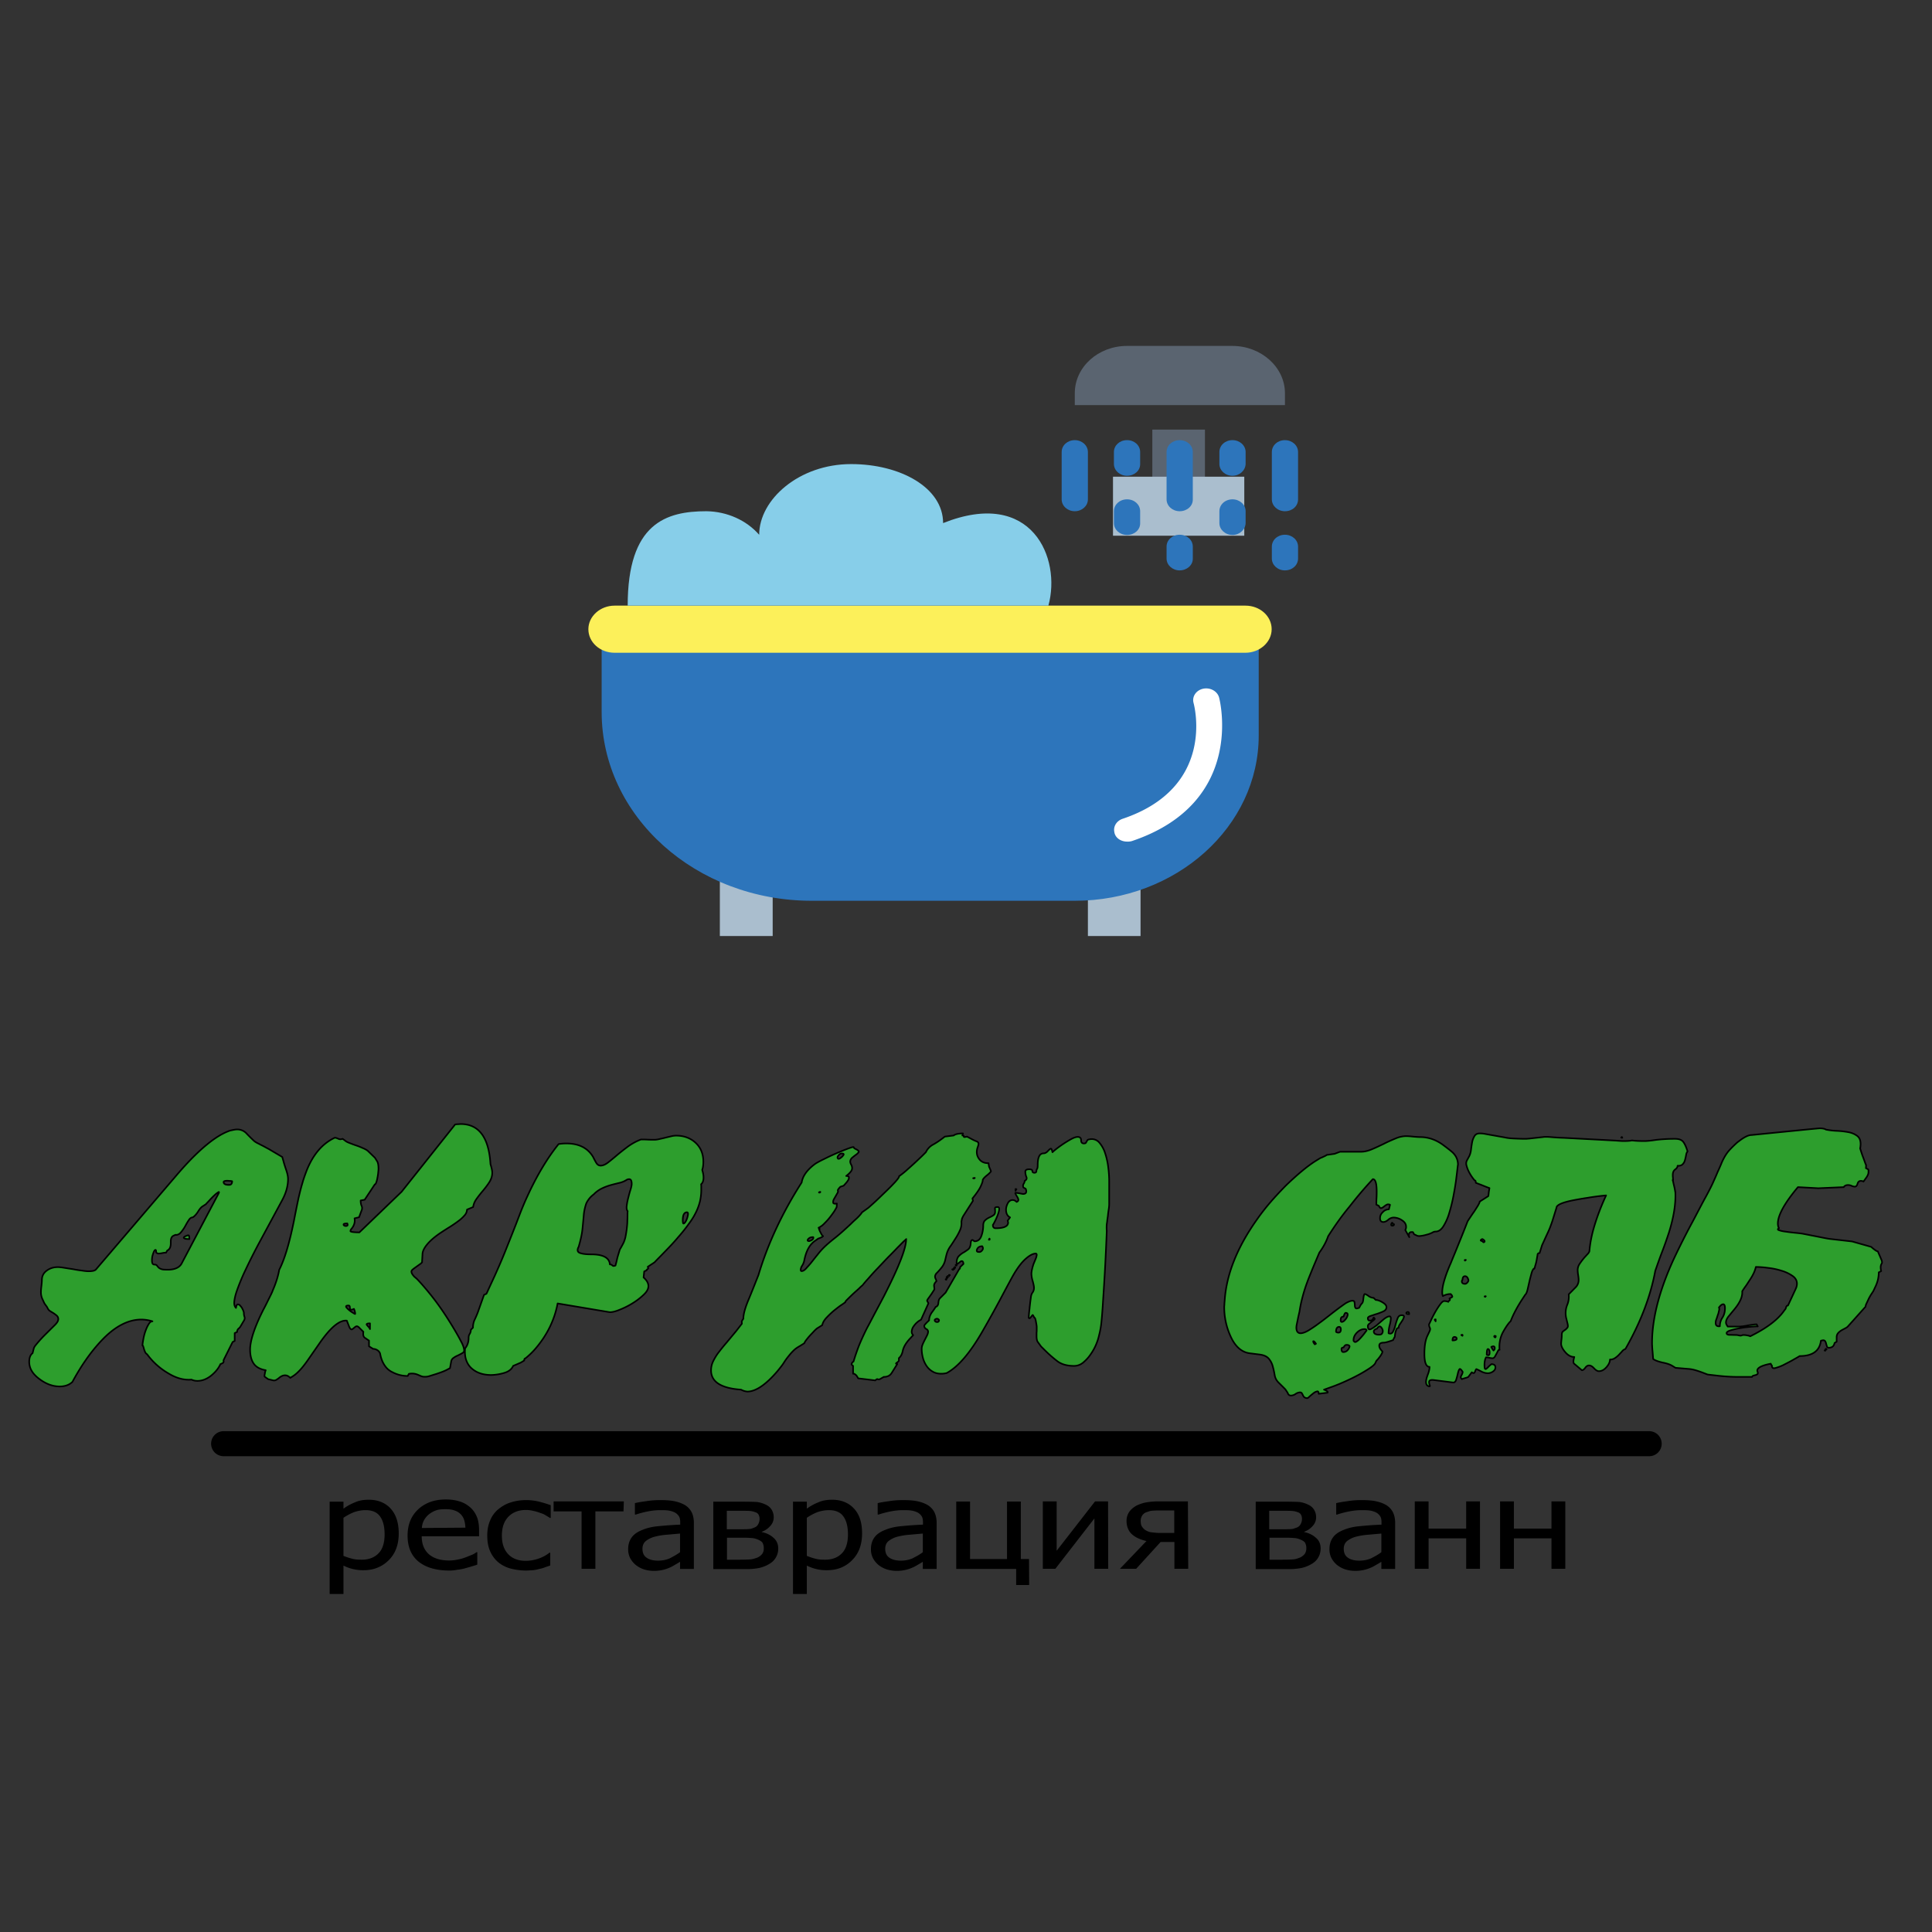 <svg width="128" height="128" xmlns="http://www.w3.org/2000/svg"><rect width="100%" height="100%" fill="#333333" stroke="none"/><path fill="#aabece" d="M47.692 57.332h3.5v4.682h-3.5v-4.683zm24.384 0h3.488v4.682h-3.488v-4.683z"/><path fill="#2d75bb" d="M39.86 42.471h43.533v6.257c0 6.043-5.464 10.951-12.185 10.951H53.785c-7.692 0-13.924-5.607-13.924-12.512V42.47z"/><path fill="#fcf05a" d="M40.718 40.125h41.794c.97 0 1.739.699 1.739 1.56 0 .862-.794 1.562-1.739 1.562H40.718c-.97 0-1.737-.7-1.737-1.561 0-.85.78-1.561 1.739-1.561z"/><path fill="#87cee9" d="M69.458 40.125c.869-3.134-1.082-7.818-6.975-5.469 0-2.348-2.832-3.909-6.093-3.909-3.449 0-6.092 2.348-6.092 4.684-.844-.963-2.116-1.538-3.488-1.561-2.68 0-5.224.786-5.224 6.255h27.872z"/><path fill="#5a6470" d="M76.345 28.462h3.486v3.134h-3.486v-3.134z"/><path fill="#aabece" d="M73.74 31.583h8.697v3.91h-8.698v-3.91z"/><path fill="#5a6470" d="M74.67 22.918h6.974c1.914 0 3.487 1.41 3.487 3.134v.788H71.208v-.788c0-1.735 1.548-3.134 3.462-3.134z"/><path fill="#2d75bb" d="M71.208 33.87c-.479 0-.87-.35-.87-.788v-3.134c0-.438.38-.787.87-.787.478 0 .868.35.868.787v3.134c0 .45-.402.788-.868.788zm3.462-2.348c-.48 0-.87-.35-.87-.787v-.788c0-.438.379-.787.87-.787.49 0 .868.35.868.787v.787c.013.438-.377.787-.868.787zm3.486 2.348c-.477 0-.868-.35-.868-.788v-3.134c0-.438.379-.787.868-.787.491 0 .87.35.87.787v3.134c.012.45-.39.788-.87.788zm3.5-2.348c-.478 0-.868-.35-.868-.787v-.788c0-.438.378-.787.868-.787.479 0 .87.35.87.787v.787c-.013.438-.403.787-.87.787zm-6.986 3.92c-.48 0-.87-.35-.87-.786v-.786c0-.438.379-.788.87-.788.49 0 .868.35.868.788v.786c.013.438-.377.787-.868.787zm6.986 0c-.478 0-.868-.35-.868-.786v-.786c0-.438.378-.788.868-.788.479 0 .87.35.87.788v.786c-.013.438-.403.787-.87.787zm-3.5 2.348c-.477 0-.868-.35-.868-.786v-.79c0-.437.379-.786.868-.786.491 0 .87.35.87.787v.787c.012.438-.39.787-.87.787zm6.975 0c-.478 0-.868-.35-.868-.786v-.79c0-.437.378-.786.868-.786.479 0 .869.35.869.787v.787c0 .438-.378.787-.87.787zm0-3.92c-.478 0-.868-.35-.868-.788v-3.134c0-.438.378-.787.868-.787.479 0 .869.35.869.787v3.134c0 .45-.378.788-.87.788z"/><path fill="#fff" d="M74.67 55.758c-.428 0-.793-.262-.843-.637-.076-.375.15-.737.553-.875 6.156-2.072 4.76-7.441 4.695-7.678-.112-.426.178-.837.63-.937.466-.1.932.15 1.058.562.025.075 1.838 6.967-5.766 9.528a.979.979 0 0 1-.327.037z"/><path fill="none" stroke="#000" stroke-width="1.66" stroke-linecap="round" stroke-linejoin="round" d="M14.815 95.648h94.447"/><path d="M26.417 101.592c0 .75-.223 1.34-.66 1.773-.436.433-.99.665-1.65.665a2.844 2.844 0 0 1-1.351-.306v1.88h-.916V99.49h.916v.464a3.31 3.31 0 0 1 .766-.422c.277-.127.586-.17.916-.17.617 0 1.117.212 1.468.613.341.39.511.93.511 1.616zm-.936.074c0-.518-.096-.908-.298-1.193-.203-.286-.522-.423-.969-.423-.255 0-.522.053-.766.137a3.636 3.636 0 0 0-.692.37v2.523c.234.095.447.159.617.2.17.043.373.054.596.054.469 0 .852-.148 1.118-.433.255-.254.394-.686.394-1.235zm4.279 2.386c-.863 0-1.554-.201-2.044-.602-.479-.401-.713-.972-.713-1.71 0-.729.234-1.3.702-1.743.469-.432 1.075-.654 1.831-.654.33 0 .639.042.905.127.255.073.49.21.681.369.202.169.351.38.458.623.106.243.16.549.16.908v.412h-3.8c0 .517.16.908.478 1.193.32.274.767.411 1.32.411.203 0 .405-.02.596-.063a2.73 2.73 0 0 0 .522-.148c.17-.063.309-.126.426-.169a1.3 1.3 0 0 0 .287-.169h.053v.824c-.106.042-.234.074-.404.127-.16.052-.309.084-.436.126-.17.043-.352.074-.48.085a2.47 2.47 0 0 1-.542.053zm1.075-2.84a2.186 2.186 0 0 0-.085-.518.986.986 0 0 0-.224-.37 1.02 1.02 0 0 0-.415-.253c-.17-.063-.373-.084-.617-.084-.245 0-.458.021-.618.084-.17.064-.32.148-.468.264-.13.11-.238.242-.32.39a1.23 1.23 0 0 0-.138.508l2.885-.021zm4.013 2.84c-.373 0-.714-.053-1.044-.138a2.175 2.175 0 0 1-.82-.433 2.033 2.033 0 0 1-.52-.728c-.128-.296-.182-.633-.182-1.035 0-.39.075-.728.203-1.013a1.87 1.87 0 0 1 .521-.708c.224-.18.48-.348.82-.454.32-.105.67-.158 1.043-.158.298 0 .596.042.862.106.277.074.522.147.756.232v.845h-.053c-.075-.053-.15-.095-.256-.159a1.354 1.354 0 0 0-.372-.169 2.984 2.984 0 0 0-.458-.137 2.052 2.052 0 0 0-.511-.063c-.468 0-.862.147-1.15.443-.287.296-.436.707-.436 1.246 0 .538.138.94.415 1.235.277.296.67.444 1.16.444.298 0 .586-.053.863-.148.266-.095.521-.233.713-.39h.053v.844c-.085.042-.213.074-.351.126-.12.047-.246.083-.373.106-.16.042-.298.074-.426.084-.106 0-.266.022-.457.022zm6.461-3.917h-1.863v3.8h-.915v-3.8h-1.853v-.665h4.652l-.021.665zm3.746 3.335c-.074.054-.17.106-.298.18-.127.074-.244.148-.372.201a2.528 2.528 0 0 1-1.107.222 2.13 2.13 0 0 1-.639-.106 1.729 1.729 0 0 1-.532-.295 1.522 1.522 0 0 1-.362-.454 1.28 1.28 0 0 1-.128-.57c0-.317.075-.57.235-.792.16-.222.415-.391.766-.518.309-.126.67-.2 1.086-.232.415-.042.862-.074 1.362-.095v-.148c0-.169-.021-.317-.096-.422a.766.766 0 0 0-.276-.243 1.522 1.522 0 0 0-.437-.127c-.17-.02-.351-.02-.521-.02-.213 0-.469.02-.756.073-.292.054-.58.128-.862.222h-.054v-.76c.17-.043.416-.085.735-.127.32-.053.628-.074.937-.074.372 0 .691.021.947.074.255.053.49.137.692.253a1.2 1.2 0 0 1 .447.475c.096.19.149.433.149.708v3.051h-.916v-.486.01zm0-.633v-1.235c-.223.021-.49.042-.83.074-.34.021-.607.074-.82.127-.22.052-.426.149-.606.285-.16.127-.234.306-.234.528 0 .253.085.454.266.58.17.127.436.201.766.201.288 0 .554-.053.788-.158.234-.127.458-.243.67-.402zm6.505-.242a1.148 1.148 0 0 1-.565 1.003c-.216.134-.454.23-.703.285-.29.055-.587.08-.883.074h-2.15V99.49h2c.405 0 .693.01.884.02.181.022.373.075.554.16.202.084.33.2.426.348.091.153.14.328.138.506a.82.82 0 0 1-.223.57c-.15.17-.33.307-.575.391l.021.021c.298.064.543.18.756.37.213.18.32.422.32.718zm-1.236-1.975a.569.569 0 0 0-.063-.264.345.345 0 0 0-.224-.169 1.19 1.19 0 0 0-.394-.084c-.149-.01-.351-.01-.607-.01h-.883v1.224h1.064c.224 0 .384-.01.48-.021.095-.01.202-.063.319-.106a.454.454 0 0 0 .223-.221.676.676 0 0 0 .085-.349zm.277 1.975a.763.763 0 0 0-.074-.37c-.054-.095-.17-.169-.362-.243a1.125 1.125 0 0 0-.373-.084 6.78 6.78 0 0 0-.543-.021h-1.085v1.457h.798c.32 0 .585-.01.766-.021.181-.022.33-.074.469-.127a.88.88 0 0 0 .298-.232.575.575 0 0 0 .106-.36zm6.514-1.003c0 .75-.223 1.34-.66 1.773-.436.444-.99.665-1.65.665a2.844 2.844 0 0 1-1.351-.306v1.88h-.916V99.49h.916v.464a3.31 3.31 0 0 1 .766-.422c.277-.127.586-.17.916-.17.617 0 1.117.212 1.468.613.352.39.511.93.511 1.616zm-.936.074c0-.518-.096-.908-.298-1.193-.203-.286-.522-.423-.969-.423a2.4 2.4 0 0 0-.766.137 3.635 3.635 0 0 0-.692.37v2.523c.234.095.447.159.617.2.17.043.373.054.596.054.469 0 .852-.148 1.118-.433.255-.254.394-.686.394-1.235zm4.96 1.804c-.075.054-.17.106-.298.18-.128.074-.245.148-.373.201a2.529 2.529 0 0 1-1.107.222 2.13 2.13 0 0 1-.638-.106 1.729 1.729 0 0 1-.533-.295 1.52 1.52 0 0 1-.361-.454 1.28 1.28 0 0 1-.128-.57c0-.317.074-.57.234-.792.16-.222.415-.391.766-.518.31-.126.671-.2 1.086-.232.415-.042.862-.074 1.363-.095v-.148c0-.169-.022-.317-.096-.422a.767.767 0 0 0-.277-.243 1.522 1.522 0 0 0-.436-.127c-.17-.02-.352-.02-.522-.02-.213 0-.468.02-.756.073-.292.054-.58.128-.862.222h-.053v-.76c.17-.043.415-.085.734-.127.32-.053.628-.074.937-.074.373 0 .692.021.947.074.256.053.49.137.692.253.203.127.352.285.447.475.096.19.15.433.15.708v3.051h-.916v-.486.01zm0-.633v-1.235c-.224.021-.49.042-.83.074-.33.021-.607.074-.82.127-.22.051-.427.149-.607.285-.16.127-.234.306-.234.528 0 .253.085.454.266.58.181.127.437.201.767.201.287 0 .553-.053.787-.158.245-.127.469-.243.67-.402zm7.046 2.175h-.862v-1.066h-3.97V99.48h.915v3.811h2.449v-3.81h.915v3.81h.543l.01 1.721zm5.237-1.077h-.915V100.6l-2.587 3.336h-.83V99.47h.916v3.272l2.544-3.272h.862l.01 4.465zm5.301 0h-.915v-1.773h-.916l-1.617 1.773h-1.076l1.757-1.837c-.458-.105-.788-.274-1-.485-.214-.211-.32-.518-.32-.855 0-.222.064-.412.17-.581.117-.169.277-.306.48-.422.17-.085.372-.159.617-.212.244-.042.521-.073.83-.073h1.969l.021 4.465zm-.926-2.354v-1.51h-1c-.224 0-.373.01-.511.021-.128.022-.234.064-.362.106a.58.58 0 0 0-.266.232.672.672 0 0 0-.085.317c0 .148.02.264.063.359.06.097.135.183.224.253.128.074.255.138.415.159.17.02.351.042.543.042h.969l.01.021zm9.697 1.014a1.147 1.147 0 0 1-.564 1.003c-.216.134-.454.23-.703.285-.291.055-.587.08-.883.074h-2.15V99.49h2a17 17 0 0 1 .884.02c.181.022.373.075.554.16.202.084.33.2.426.348.091.153.14.328.138.506a.82.82 0 0 1-.223.57c-.15.17-.33.307-.575.391l.021.021c.298.064.543.18.756.37.223.18.32.422.32.718zm-1.235-1.975a.568.568 0 0 0-.063-.264.345.345 0 0 0-.224-.169 1.19 1.19 0 0 0-.394-.084c-.149-.01-.351-.01-.607-.01h-.883v1.224h1.064c.224 0 .384-.01.48-.021.095-.021.202-.063.319-.106a.454.454 0 0 0 .223-.221.676.676 0 0 0 .085-.349zm.288 1.975a.763.763 0 0 0-.075-.37c-.053-.095-.17-.169-.362-.243a1.126 1.126 0 0 0-.372-.084 6.781 6.781 0 0 0-.543-.021h-1.086v1.457h.799c.319 0 .585-.01.766-.021.18-.011.33-.074.468-.127a.88.88 0 0 0 .298-.232.65.65 0 0 0 .107-.36zm4.971.875c-.075.054-.17.106-.298.18-.128.074-.245.148-.373.201a2.528 2.528 0 0 1-1.107.222 2.13 2.13 0 0 1-.639-.106 1.729 1.729 0 0 1-.532-.295 1.522 1.522 0 0 1-.362-.454 1.28 1.28 0 0 1-.127-.57c0-.317.074-.57.234-.792.16-.222.415-.391.766-.518.309-.126.67-.2 1.086-.232.415-.042.862-.074 1.362-.095v-.148c0-.169-.021-.317-.096-.422a.766.766 0 0 0-.276-.243 1.522 1.522 0 0 0-.437-.127c-.17-.02-.35-.02-.521-.02-.213 0-.469.02-.756.073-.292.054-.58.128-.862.222h-.053v-.76c.17-.043.415-.085.734-.127.32-.053.628-.074.937-.074.372 0 .692.021.947.074.256.053.49.137.692.253a1.2 1.2 0 0 1 .447.475c.096.201.149.433.149.708v3.051h-.915v-.486.01zm0-.633v-1.235c-.224.021-.49.042-.83.074-.33.021-.607.074-.82.127-.22.051-.427.149-.607.285-.16.127-.234.306-.234.528 0 .253.085.454.266.58.17.127.436.201.766.201.288 0 .554-.053.788-.158.245-.127.468-.243.67-.402zm6.535 1.098h-.915v-2.015h-2.49v2.016h-.916V99.47h.915v1.805h2.49V99.47h.916v4.465zm5.652 0h-.915v-2.015h-2.49v2.016h-.916V99.47h.915v1.805h2.49V99.47h.916v4.465z"/><g><path fill="#2d9e2d" stroke="#000" stroke-width=".106" stroke-linecap="round" stroke-linejoin="round" d="m6.364 84.097 5.364-6.27c.948-1.11 1.789-1.901 2.512-2.398.34-.232.67-.411 1.012-.527.202-.043.35-.074.447-.074a.84.84 0 0 1 .66.295c.287.296.468.465.521.507l.138.085c.107.052.224.116.352.179.127.063.276.148.436.232l.894.528.085.296c.043.169.107.359.181.58.075.222.117.412.117.581 0 .454-.127.919-.383 1.394l-1.532 2.84a38.43 38.43 0 0 0-.884 1.752 13.98 13.98 0 0 0-.575 1.373c-.127.359-.191.655-.191.866 0 .137.042.242.117.316.021-.147.053-.221.117-.232.053 0 .117.021.17.095.068.07.122.153.16.243a.71.71 0 0 1 .074.211c0 .106.01.19.043.275.032.084.01.18-.053.274l-.213.36a.516.516 0 0 1-.117.136.284.284 0 0 0-.107.233l-.16.074v.517l-.138.074-.585 1.172a.127.127 0 0 0-.01.105c.01.032-.012.074-.054.116l-.16.074c-.127.285-.34.539-.628.771-.287.222-.585.338-.894.338a.937.937 0 0 1-.394-.085c-.5.043-1.01-.095-1.543-.422a4.583 4.583 0 0 1-1.395-1.256.322.322 0 0 1-.127-.138 1.404 1.404 0 0 1-.075-.19c-.021-.073-.032-.126-.053-.18-.01-.052-.032-.073-.053-.073 0-.084.021-.211.053-.401.032-.18.075-.36.138-.539.064-.18.128-.327.213-.464.075-.137.17-.2.256-.2a2.538 2.538 0 0 0-.735-.117c-.894 0-1.788.475-2.671 1.425-.703.75-1.331 1.658-1.895 2.703-.202.2-.49.306-.841.306-.447 0-.894-.158-1.32-.475-.468-.338-.702-.718-.702-1.161 0-.264.074-.454.223-.57l.075-.296c.01-.063.063-.158.17-.285.106-.127.213-.253.34-.39.128-.138.256-.264.384-.391l.287-.285.224-.222c.149-.148.223-.274.223-.39a.294.294 0 0 0-.085-.212c-.053-.053-.128-.105-.202-.158-.075-.053-.16-.095-.234-.148a.382.382 0 0 1-.16-.158l-.075-.138-.16-.221-.138-.296a1.05 1.05 0 0 1-.095-.475c0-.084.01-.211.032-.39.02-.18.031-.307.031-.391 0-.264.107-.465.32-.623.213-.158.458-.232.734-.232.075 0 .213.01.405.042.191.032.394.063.606.095.213.042.416.074.607.095.192.032.33.042.405.042.287 0 .447-.042.51-.127zm5.662-.37 2.427-4.602c.075-.127.075-.18.01-.138-.063.043-.159.106-.265.212a4.905 4.905 0 0 0-.34.348c-.118.127-.192.2-.214.232l-.213.138c-.106.063-.213.19-.319.37-.117.179-.234.305-.351.369-.096 0-.181.063-.256.18a4.5 4.5 0 0 0-.234.4 2.69 2.69 0 0 1-.277.401c-.095.117-.212.18-.33.18 0-.021-.063 0-.17.053-.117.053-.18.18-.18.38v.116c0 .253-.075.412-.235.486l-.075.137c-.063 0-.149.01-.255.032a1.31 1.31 0 0 1-.234.031.228.228 0 0 1-.17-.074c0-.116-.011-.169-.043-.169s-.064.032-.096.095c-.039.085-.07.174-.096.264-.03.11-.044.224-.042.338 0 .19.053.275.16.275.074 0 .127.02.16.052.031.043.052.074.095.117a.366.366 0 0 0 .17.116c.075.042.202.053.373.053.5.02.84-.117 1-.391zm.522-1.636c-.15 0-.256-.01-.298-.031-.053-.021-.075-.042-.075-.053 0-.042.043-.074.139-.116.085-.042.149-.053.191-.042.022.02.043.095.043.242zm2.831-3.832a1.238 1.238 0 0 0-.17-.021c-.053 0-.096-.01-.138-.01-.17 0-.256.031-.256.084 0 .126.117.19.34.19.15.01.224-.074.224-.243zm8.431 3.389 2.799-2.692 3.544-4.456c.064-.01.128-.02.192-.02s.117-.011.17-.011c1.214 0 1.874.887 1.98 2.66.075.243.117.433.117.57 0 .212-.064.412-.18.602-.118.19-.256.37-.405.55-.15.179-.298.358-.426.538-.138.18-.223.37-.255.58l-.405.17a.593.593 0 0 1-.16.38c-.123.142-.263.27-.415.38-.17.126-.35.253-.553.38a24.63 24.63 0 0 0-.596.38c-.405.274-.703.527-.905.77-.202.243-.309.454-.32.644l-.031.56c-.046.053-.1.1-.16.137l-.234.169c-.073.05-.144.103-.213.158-.064.053-.096.095-.096.148 0 .095.064.2.192.338l.16.137c.117.116.393.412.798.908.287.349.575.729.851 1.13.277.401.543.823.81 1.267.17.285.33.56.468.834.149.264.213.475.213.623 0 .063-.043.127-.128.169-.085.053-.181.095-.277.148-.102.04-.199.093-.287.158a.346.346 0 0 0-.16.211l-.085.475-.16.085c-.17.095-.415.19-.734.295l-.447.138a.863.863 0 0 1-.309.052.608.608 0 0 1-.266-.042l-.224-.095a.976.976 0 0 0-.585-.053l-.075.138c-.361 0-.702-.085-1.021-.254-.17-.08-.32-.2-.437-.348a1.772 1.772 0 0 1-.234-.401 2.24 2.24 0 0 1-.138-.486.437.437 0 0 0-.203-.232.53.53 0 0 0-.255-.074.059.059 0 0 1-.053-.032l-.224-.137v-.38c-.085-.053-.17-.116-.255-.17-.085-.052-.128-.136-.128-.253 0-.063 0-.116.01-.158l-.297-.296c-.054-.052-.107-.073-.15-.073a.254.254 0 0 0-.117.063c-.042.032-.074.063-.117.095-.042.032-.074.053-.095.053-.064 0-.128-.074-.181-.222l-.139-.359c-.468-.053-1.054.422-1.767 1.436l-.873 1.256c-.33.465-.628.782-.894.961l-.213.137c-.117-.116-.223-.169-.34-.169a.47.47 0 0 0-.245.064.885.885 0 0 0-.192.137c-.063.042-.117.084-.18.116a.294.294 0 0 1-.213.01l-.298-.073-.224-.159c-.021-.02-.021-.095.01-.221a.742.742 0 0 1 .054-.212c-.373-.063-.639-.21-.798-.443-.16-.232-.235-.538-.235-.929 0-.58.288-1.468.873-2.629.192-.359.33-.654.437-.866.106-.21.17-.348.191-.422.224-.517.362-.971.426-1.362.351-.676.67-1.742.969-3.21.191-.981.308-1.54.34-1.668.075-.316.15-.612.234-.886.075-.275.17-.528.256-.76.426-1.099 1.054-1.838 1.884-2.228.053 0 .117.02.192.052a.5.5 0 0 0 .17.053.8.8 0 0 0 .16-.031l.212.158c.054.042.15.084.288.137.138.053.277.106.436.159.16.052.298.116.447.18.139.062.245.126.309.19l.447.432.138.222c.064.095.096.264.096.506 0 .064-.01.159-.021.275-.01.116-.032.232-.053.338-.016.1-.041.2-.075.295-.032.085-.064.127-.096.127l-.67 1.014-.266.052c0 .148.021.275.064.36a.37.37 0 0 1-.011.316l-.16.433-.298.074c.043.243-.021.475-.213.707a.167.167 0 0 0-.053.127c-.042.053.17.095.586.095zm-.799-.591c-.149 0-.234.02-.245.053-.01.042 0 .063.054.095.05.025.108.029.16.01.063-.021.063-.063.031-.158zm.437 5.659a.37.37 0 0 1-.181.053c-.054 0-.085-.043-.085-.138 0-.095-.032-.137-.086-.137-.17 0-.213.053-.127.148.085.095.191.19.319.274.128.085.202.127.234.138.01 0 .01-.011.01-.032a.893.893 0 0 0-.084-.306zm1.064 1.34v-.38c-.149 0-.223.022-.223.074 0 .011.031.053.106.138a.468.468 0 0 1 .117.169zM46.45 78.46c.01.063.01.126.01.19v.19c0 .264-.031.506-.085.75a3.565 3.565 0 0 1-.266.728c-.133.272-.294.53-.479.77-.191.275-.436.581-.734.919-.202.243-.437.496-.703.77-.266.275-.468.486-.617.634l-.213.222-.447.295c.021.064.032.096.032.085 0 .032-.021.053-.053.074-.032.021-.054.042-.054.074l-.16.074-.042.4c.213.19.32.38.32.571 0 .19-.107.38-.32.58a4.43 4.43 0 0 1-.734.56 5.222 5.222 0 0 1-.841.423c-.277.116-.5.168-.66.168l-3.46-.58c-.212 1.119-.713 2.122-1.49 3.02a4.968 4.968 0 0 1-.649.622c-.043 0-.074.042-.074.137l-.224.138-.51.221c-.097.222-.299.38-.597.465-.277.083-.563.13-.852.137-.564 0-1-.158-1.33-.464-.32-.307-.458-.75-.405-1.299.16-.19.235-.422.235-.707 0-.095.02-.18.074-.254a.554.554 0 0 0 .075-.274l.138-.137c0-.201.043-.402.138-.581.086-.19.17-.38.235-.58l.361-1.014.16-.074.075-.159c.127-.285.298-.644.49-1.066.19-.422.414-.929.649-1.51.372-.929.68-1.7.915-2.322.234-.623.436-1.088.585-1.405.618-1.351 1.31-2.512 2.065-3.452a3 3 0 0 1 .511-.042c.841 0 1.437.306 1.789.918.053.116.117.233.191.36.075.126.17.19.298.19.139 0 .298-.064.48-.201.18-.138.372-.296.595-.486.224-.19.469-.38.735-.58.266-.19.553-.349.862-.465.096 0 .234 0 .436.01.192.01.34.01.437.01.085 0 .191-.01.32-.041.127-.032.255-.053.404-.095l.404-.095a1.33 1.33 0 0 1 .32-.043c.52 0 .957.159 1.298.476.34.316.51.739.51 1.256 0 .19-.02.38-.074.538.054.19.086.349.086.465.01.232-.054.401-.16.486zm-4.875 1.942c0-.063 0-.116.01-.158-.063-.074-.085-.19-.063-.36.02-.168.053-.348.106-.538.043-.19.096-.37.149-.538.053-.169.075-.296.075-.37 0-.21-.054-.316-.17-.316a.36.36 0 0 0-.16.042 1.427 1.427 0 0 1-.469.2c-.17.043-.351.085-.543.138-.2.053-.396.124-.585.211a1.94 1.94 0 0 0-.596.422 1.55 1.55 0 0 0-.49.602 3.26 3.26 0 0 0-.16.718c-.02.274-.053.58-.085.919-.032.348-.117.75-.255 1.224-.117.211-.085.349.074.412.16.063.416.095.756.095.788 0 1.203.222 1.235.665a.21.21 0 0 1 .149.053c.032.032.064.053.096.053a.37.37 0 0 0 .127-.032l.043-.158c.01-.032.021-.085.043-.18.02-.084.042-.19.074-.295l.096-.317a.682.682 0 0 1 .106-.232l.16-.296a1.94 1.94 0 0 0 .138-.401c.035-.175.063-.351.086-.528.02-.19.042-.37.042-.56.01-.169.01-.327.01-.475zm3.661.423c0 .19.022.263.075.232.053-.032.106-.095.16-.211.053-.117.085-.233.106-.349.021-.116 0-.18-.074-.18-.17.011-.267.17-.267.508zM49.1 92.069c-1.33-.095-1.99-.518-1.99-1.278 0-.2.042-.401.138-.602.096-.19.213-.401.373-.602.16-.21.33-.422.532-.654.192-.232.394-.475.607-.729l.393-.506-.01-.138c0-.02.021-.052.053-.116a.515.515 0 0 0 .053-.074c0-.285.107-.686.32-1.203.213-.507.436-1.077.68-1.69.618-2.069 1.576-4.117 2.864-6.134.064-.422.362-.844.894-1.235.096-.063.277-.169.564-.306a16.26 16.26 0 0 1 1.65-.718c.234-.084.34-.106.34-.074 0 .042.054.085.171.137.128.064.181.127.16.18a.633.633 0 0 1-.17.169c-.086.063-.17.127-.256.2a.366.366 0 0 0-.138.275.48.48 0 0 0 .064.19.487.487 0 0 1 .063.243c0 .137-.127.306-.393.507.095 0 .149.02.17.063.021.042.01.095-.01.158a1.013 1.013 0 0 1-.14.211 4.05 4.05 0 0 1-.19.212l-.214.073c-.05.049-.097.102-.138.159-.021.032-.032.053-.032.074 0 .01 0 .031.01.042.011.01 0 .042-.01.095l-.255.443a.382.382 0 0 0-.054.222c0 .053.043.085.118.085.053 0 .095 0 .127-.01l-.01.21c0 .032-.043.106-.117.232-.075.127-.181.264-.299.423a3.92 3.92 0 0 1-.393.443c-.11.123-.245.224-.394.296l.074.074c-.042-.042-.064-.042-.042.01.021.053.042.127.085.2.042.075.074.149.117.212.043.063.064.085.064.053 0 .042-.107.095-.32.169l-.223.158c-.351.243-.585.676-.703 1.299-.026.12-.073.234-.138.338a.503.503 0 0 0-.096.274c0 .053.022.085.054.085.095 0 .191-.053.298-.17.106-.116.223-.242.35-.4.129-.159.256-.328.405-.507a4.87 4.87 0 0 1 .426-.486c.181-.18.426-.39.735-.633.308-.243.649-.55 1.021-.898.096-.095.224-.222.405-.38.17-.158.298-.306.372-.422l.384-.275c.02-.01.138-.116.362-.317.223-.2.457-.432.723-.686.266-.253.5-.485.703-.707.202-.222.298-.36.277-.401.117-.085.287-.211.49-.391.201-.18.393-.348.585-.528.191-.18.35-.327.49-.464l.212-.212a1.11 1.11 0 0 1 .48-.506c.212-.116.468-.285.776-.528l.586-.074c.117-.095.33-.137.617-.137l-.043.137c.075 0 .107.021.096.053-.01.031.01.052.053.052.011 0 .064-.01.16-.031l.298.158c.117.064.224.116.34.159.118.042.15.126.107.274l-.053.158a.91.91 0 0 0-.043.275c0 .2.075.38.213.528.139.148.33.21.564.21l.032.223.128.295c.01.021-.01.053-.074.116-.06.062-.123.119-.192.17-.075.063-.138.115-.192.179-.053.063-.085.105-.085.137 0 .095-.053.243-.16.465-.106.21-.287.464-.521.75l.032.158-.607.95c-.032.042-.064.116-.117.221l-.042.212c.02.19-.011.39-.096.57-.085.19-.181.37-.298.549-.117.18-.224.359-.34.517a1.556 1.556 0 0 0-.235.486c-.043.148-.075.306-.117.475-.047.17-.13.329-.245.464a3.915 3.915 0 0 1-.298.338.348.348 0 0 0-.117.233c0 .042.01.095.042.158a.635.635 0 0 1 .054.148c-.117.116-.17.221-.16.316.01.085.021.159.021.201.011.01-.01.053-.064.137-.053.074-.106.17-.17.254-.064.095-.128.18-.18.253-.054.074-.075.127-.065.148l.085.158-.49 1.088c-.1.05-.194.114-.276.19-.096.084-.17.18-.234.274a.665.665 0 0 0-.107.296.31.31 0 0 0 .096.264l-.255.274c-.234.264-.383.518-.437.771-.042.2-.117.359-.255.475v.158c0 .032-.032.064-.096.117-.064.042-.096.073-.096.084.022.021.043.032.086.032l-.362.58c-.117.19-.288.275-.533.275l-.276.158a.22.22 0 0 1-.117 0c-.043-.031-.096 0-.17.074l-1.13-.137-.095-.158a.383.383 0 0 0-.096-.095c-.053-.043-.095-.064-.149-.053v-.518l-.085-.073c-.021-.022-.021-.043 0-.085 0-.042.043-.084.117-.137.085-.296.203-.634.34-1.003.15-.37.33-.77.554-1.214.192-.349.373-.708.565-1.067.191-.359.383-.718.564-1.066.979-1.911 1.469-3.167 1.458-3.748.032-.032-.01.01-.128.116-.117.106-.255.254-.447.444-.18.19-.394.411-.628.644-.234.242-.458.485-.681.718a15.67 15.67 0 0 0-.607.665c-.18.2-.32.359-.404.475 0-.01-.064.042-.181.158-.117.116-.256.232-.405.37-.149.137-.276.264-.394.38-.117.116-.17.18-.149.2a5.38 5.38 0 0 1-.319.222c-.16.116-.32.243-.49.38-.17.148-.319.296-.468.454-.138.158-.223.306-.255.465l-.352.221a2.208 2.208 0 0 0-.191.18c-.085.095-.181.19-.277.295a4.394 4.394 0 0 0-.245.296c-.074.095-.106.158-.106.18 0 .02-.107.084-.309.21-.17.096-.309.19-.426.307a3.36 3.36 0 0 0-.319.359c-.117.14-.223.288-.32.443-.106.17-.255.349-.425.56-.767.897-1.437 1.351-1.99 1.351a.998.998 0 0 1-.416-.126zm4.545-10.062c-.095.063-.138.116-.138.169 0 .021.01.032.043.042.042.021.117 0 .202-.042s.138-.106.138-.169c0-.021 0-.032-.01-.042a.503.503 0 0 0-.235.042zm.671-2.998.032-.032v-.01c-.01 0-.032 0-.053.01-.032.01-.043.021-.032.032h.053zm1.32-2.545c-.117.106-.17.19-.139.264.032.074.107.063.235-.042a.62.62 0 0 0 .16-.18c.01-.042 0-.063-.033-.074-.032-.01-.063-.01-.117-.01a.32.32 0 0 0-.106.042zm8.91 1.605c.052-.032.052-.032-.022-.021-.075.01-.064.02.021.02zM62.714 90.97c-.119.029-.24.043-.362.043-.202 0-.393-.042-.553-.137a1.226 1.226 0 0 1-.405-.37 1.72 1.72 0 0 1-.244-.528 2.363 2.363 0 0 1-.086-.612.78.78 0 0 1 .064-.296c.043-.105.096-.211.15-.317.053-.105.106-.2.148-.295a.595.595 0 0 0 .064-.222c0-.084-.042-.148-.128-.19a.221.221 0 0 1-.127-.211c0-.042.106-.159.32-.36 0-.179.063-.358.201-.548.084-.109.162-.222.234-.338.118-.042.17-.127.181-.274.011-.148.043-.254.118-.317l.361-.36.884-1.53a.083.083 0 0 1 .042-.042c.022-.01.032-.042.032-.116l.224-.212c-.01-.105-.032-.158-.075-.179-.042-.01-.074-.01-.117.021-.042.032-.085.063-.138.106-.043.042-.085.063-.117.063-.01 0-.01-.01-.01-.032 0-.221.042-.38.138-.485.095-.095.191-.18.308-.243.117-.064.213-.137.32-.211.095-.074.16-.211.17-.402.01-.105.021-.168.053-.19.021-.031.053-.042.075-.031.02.01.053.02.074.053.021.02.043.031.053.031.213 0 .362-.116.447-.338.086-.232.128-.464.128-.707 0-.148.043-.264.117-.338.075-.074.17-.137.277-.19a1.68 1.68 0 0 0 .277-.148.256.256 0 0 0 .117-.21c0-.085 0-.16-.01-.233-.011-.074.042-.106.17-.106.095 0 .127.064.106.19a1.874 1.874 0 0 1-.128.423c-.056.14-.12.278-.191.411-.064.117-.096.17-.096.159 0 .148.064.222.18.222.554 0 .831-.127.831-.38a.446.446 0 0 0-.032-.117l.16-.221c-.181-.095-.266-.264-.266-.518 0-.137.042-.274.117-.422.074-.137.18-.211.32-.211.095 0 .18.042.265.126.075-.031.117-.073.117-.137a.393.393 0 0 0-.053-.158l-.096-.159c-.032-.052-.042-.095-.053-.116-.01-.031.01-.042.075-.031.117.02.223.031.298.052.074.011.117.022.127.022.15 0 .224-.053.224-.17a.4.4 0 0 0-.043-.179l-.138-.074c-.021-.01-.032-.053-.032-.137 0-.042.021-.084.053-.137a.348.348 0 0 0 .053-.17c.117-.063.16-.147.117-.253a.938.938 0 0 1-.074-.358c0-.106.085-.159.255-.159.139 0 .213.042.213.116 0 .074.043.116.139.116.085 0 .127-.042.127-.116a.23.23 0 0 1 .043-.137c.032-.042.043-.137.043-.264 0-.507.127-.77.393-.77.096 0 .192-.053.288-.159.096-.106.17-.158.202-.148.032.01.064.085.096.232-.01 0 .053-.052.18-.158a7.743 7.743 0 0 1 1.033-.697c.192-.105.34-.158.458-.158.149 0 .224.074.224.211 0 .148.063.222.18.222.064 0 .107-.01.128-.032.022-.021.032-.053.053-.084.022-.032.032-.064.054-.095.021-.032.074-.053.149-.064a.658.658 0 0 1 .628.2 2 2 0 0 1 .394.698 4.7 4.7 0 0 1 .212.94c.043.337.064.643.064.928v1.531c0 .095-.01.211-.032.349-.023.14-.04.28-.053.422-.021.148-.042.285-.053.412-.02.104-.03.21-.032.316 0 .117 0 .201.01.254-.02.57-.053 1.277-.095 2.133-.043.855-.107 1.847-.181 2.987-.021.285-.043.592-.075.898-.027.31-.081.617-.16.918a3.33 3.33 0 0 1-.18.57 3.373 3.373 0 0 1-.362.666c-.138.21-.307.399-.5.56a.939.939 0 0 1-.618.231c-.458 0-.83-.105-1.107-.316a8.853 8.853 0 0 1-.851-.75l-.224-.222-.213-.295c-.053-.064-.085-.2-.085-.39v-.138c0-.053 0-.106.01-.18v-.295c0-.064-.02-.18-.053-.36-.031-.168-.063-.253-.106-.253l-.074-.137c-.022-.042-.043-.042-.054-.021-.021.021-.042.053-.074.095a.812.812 0 0 1-.085.095c-.032.021-.054.021-.086-.021.011-.148.022-.338.054-.57.021-.232.053-.507.096-.813a.618.618 0 0 1 .117-.306c.06-.09.09-.198.085-.306 0-.095-.032-.233-.085-.433a1.87 1.87 0 0 1-.086-.475c0-.148.043-.37.139-.655.01-.032.032-.074.064-.158.032-.074.064-.148.095-.233.032-.074.043-.147.054-.21 0-.064-.022-.096-.064-.096-.192 0-.426.127-.703.38-.276.254-.564.644-.862 1.183-.213.39-.479.887-.798 1.488a75.923 75.923 0 0 1-1.15 2.07c-.84 1.467-1.628 2.386-2.395 2.798zm-.5-3.515c-.043-.064-.096-.095-.17-.085-.085.032-.128.064-.117.106 0 .042.032.074.074.095.043.02.092.023.138.01.043-.01.075-.052.075-.126zm.436-2.703c.043 0 .054 0 .054.01 0 .022-.011.022-.022.022-.01 0-.02-.01-.032-.032zm.064-.021v-.127c.075 0 .096.01.064.042a.164.164 0 0 0-.064.085zm.085-.2c.043 0 .075 0 .075.01 0 .021-.021.021-.053.01-.032-.01-.032-.02-.022-.02zm.075-.064c.043 0 .053 0 .053.01 0 .022-.01.022-.021.022l-.032-.032zm.213-.37c.074 0 .096.011.074.022-.02.02-.053.01-.074-.022zm.085-.063c.043 0 .074 0 .074.01l-.031.032c-.011 0-.032-.02-.043-.042zm.064-.084c.042 0 .053 0 .053.01s0 .021-.01.032c-.022.01-.033 0-.043-.042zm.074-.138c.043 0 .075 0 .075.01l-.032.033-.043-.043zm1.767-1.245c-.17 0-.276.063-.34.19-.054.126-.022.19.117.19.074.01.149-.022.213-.106.074-.084.074-.169.01-.274zm.437-.433c.042 0 .053 0 .053-.01 0-.085-.01-.085-.053.01zm1.767-3.242v-.116c.053 0 .074.01.053.032a.398.398 0 0 0-.053.084zm20.713 3.009c-.127.37-.33.74-.585 1.088-.213.507-.394.929-.522 1.246-.127.316-.223.549-.266.675-.128.34-.238.685-.33 1.035a8.95 8.95 0 0 0-.202.982c-.01.032-.021.084-.043.18-.02.084-.042.19-.063.295l-.064.317a1.22 1.22 0 0 0-.032.232c0 .253.096.38.277.38.138 0 .319-.063.532-.19a8.71 8.71 0 0 0 .713-.486c.266-.19.543-.411.84-.644.299-.232.608-.464.916-.675.192-.106.33-.159.437-.159.085 0 .127.032.138.106.01.074.021.137.021.211 0 .074.022.137.054.169.031.042.106.032.234-.021l.074-.137a.77.77 0 0 1 .117-.159c.043-.042.075-.148.085-.295.022-.212.054-.317.096-.317.043 0 .128.042.245.127.097.076.216.12.34.126l.14.138c.116 0 .276.052.446.158.181.105.266.211.266.317 0 .116-.064.21-.191.274-.139.065-.28.12-.426.169-.15.042-.287.095-.426.137-.128.043-.191.095-.191.148 0 .116.042.169.138.169a.5.5 0 0 0 .16-.042l.085-.159c.01-.01.032.011.074.074 0 .032-.053.085-.17.17l-.192.158c-.064.052-.095.105-.095.158 0 .148.042.222.117.222.074 0 .234-.095.468-.275l.468-.401c.16-.127.288-.19.384-.19.053 0 .085.042.085.137s-.022.243-.075.444c-.053.2-.074.39-.074.538.127.053.223.021.287-.095a1.76 1.76 0 0 0 .16-.422c.04-.158.09-.313.149-.465.053-.148.149-.211.266-.211.117 0 .16.032.16.095a.762.762 0 0 1-.096.232c-.054.085-.117.18-.181.275-.064.095-.085.18-.075.232-.064 0-.117.032-.149.106a1.735 1.735 0 0 0-.074.221l-.032.222c-.01.074-.022.106-.043.106l-.074.158c-.32.116-.522.169-.618.169-.191 0-.298.063-.298.19 0 .095.032.19.107.275.074.095.106.126.106.116 0 .063-.042.158-.128.285-.085.126-.18.243-.276.338l-.075.158c-.042.084-.16.19-.362.327a9.364 9.364 0 0 1-.702.423c-.279.151-.563.292-.852.422-.272.126-.55.242-.83.348l-.65.233c.011 0 .054.02.128.052.075.043.117.074.117.095 0 .032 0 .043-.01.053l-.586.074c0-.116-.032-.18-.106-.158a.538.538 0 0 0-.234.116c-.085.063-.17.137-.256.211-.074.074-.127.116-.149.116a.331.331 0 0 1-.202-.053.402.402 0 0 1-.096-.137c-.021-.053-.053-.095-.074-.137-.032-.042-.075-.053-.128-.053a.568.568 0 0 0-.287.106.567.567 0 0 1-.298.105c-.118 0-.192-.063-.224-.18l-.138-.21c-.011-.022-.17-.18-.48-.486a.886.886 0 0 1-.244-.486 5.67 5.67 0 0 0-.128-.58c-.05-.187-.14-.36-.266-.507-.128-.148-.34-.243-.65-.275l-.585-.074c-.543-.063-.979-.433-1.288-1.119a4.637 4.637 0 0 1-.425-1.953c0-.01 0-.053.01-.127 0-.074.01-.18.021-.316.118-1.71.82-3.495 2.14-5.353.287-.412.596-.803.915-1.172.32-.37.66-.729 1-1.077.8-.77 1.48-1.33 2.034-1.668l.224-.137c.085-.043.16-.064.212-.095.054-.021.107-.053.16-.074.043-.032.075-.043.075-.053l.521-.074.362-.137h1.405c.202 0 .437-.053.692-.159.255-.105.522-.232.788-.359.266-.137.532-.253.787-.359a1.85 1.85 0 0 1 .692-.158c.107 0 .256.01.469.032.212.02.372.031.468.031.553 0 1.064.18 1.533.528.383.285.606.465.67.539.203.211.309.464.309.77 0-.042-.01.032-.032.222-.021.19-.053.454-.096.792-.042.327-.106.697-.18 1.088a10.8 10.8 0 0 1-.277 1.108 3.475 3.475 0 0 1-.384.866c-.149.232-.319.348-.521.348a.378.378 0 0 0-.202.064 1.745 1.745 0 0 1-.405.147 2.236 2.236 0 0 1-.351.074c-.139.021-.234.01-.298-.031l-.16-.074-.074-.138c-.011-.01-.043-.01-.096-.01-.117 0-.181.074-.181.211 0 .032.01.074.032.127l-.266-.475a.368.368 0 0 0 .053-.212c0-.168-.085-.306-.256-.422a1.052 1.052 0 0 0-.532-.19.538.538 0 0 0-.383.137c-.117.106-.234.159-.34.159-.139 0-.214-.085-.214-.254 0-.147.054-.285.181-.4a.583.583 0 0 1 .405-.19l.074-.296c0-.011-.042-.022-.127-.032-.064 0-.16.053-.298.169-.075.053-.139.084-.181.084-.043 0-.085-.053-.139-.158l-.16-.074c0-.095 0-.232.011-.433.011-.19.011-.338.011-.433 0-.549-.085-.823-.255-.823a25.339 25.339 0 0 0-1.544 1.816c-.51.612-.98 1.277-1.416 1.963zm-.883 7.148c.043 0 .074-.01.074-.032-.02-.02-.042-.052-.074-.095-.032-.042-.064-.063-.096-.063-.01 0-.01 0-.01.01 0 .053.031.117.095.18 0 .021.01.021.01 0zm1.405-.813c.043.042.096.053.16.053.106 0 .16-.074.16-.211 0-.116-.043-.17-.128-.17-.128.011-.192.117-.192.328zm.5-1.013c-.106.01-.16.052-.18.126-.033.17 0 .243.074.232.074-.01.149-.063.223-.158a.616.616 0 0 0 .15-.285c.02-.106-.022-.158-.139-.158-.043.02-.085.105-.128.243zm0 2.048c-.096.01-.138.042-.138.095 0 .148.042.221.138.21a.359.359 0 0 0 .256-.115.539.539 0 0 0 .138-.233c.021-.073-.053-.126-.202-.126-.075 0-.128.053-.192.169zm.66-.444c.032.053.064.085.117.085.043 0 .085-.032.16-.085.064-.052.138-.126.213-.21.074-.085.149-.17.213-.254.064-.085.117-.159.16-.211 0-.064-.043-.095-.139-.095-.192 0-.351.084-.51.242-.16.17-.224.338-.214.528zm1.554-.802c-.138.042-.213.105-.213.19 0 .137.117.211.341.211.106 0 .17-.021.202-.074a.258.258 0 0 0 .053-.158.321.321 0 0 0-.074-.211c-.043-.074-.096-.106-.138-.106-.064.01-.118.063-.17.148zm1.033-6.937c.064 0 .096.011.096.032 0 .053-.043.085-.118.085-.031 0-.053-.011-.074-.043 0-.052.01-.095.043-.137.042-.032.053-.01.053.063zm1.096 5.976c-.106 0-.16-.01-.18-.042-.011-.032-.011-.053.02-.074.032-.021.064-.032.096-.021.053.01.064.053.064.137zm17.638-8.055c.032.78-.117 1.668-.426 2.65-.139.422-.288.855-.447 1.266-.16.412-.309.845-.458 1.267-.309 1.68-.969 3.41-1.98 5.184a.461.461 0 0 0-.223.159c-.064.074-.139.147-.213.232-.075.074-.16.148-.256.211a.553.553 0 0 1-.33.095c0 .158-.074.327-.234.507-.16.18-.32.264-.5.264-.096 0-.202-.064-.32-.19-.116-.127-.223-.19-.33-.19-.095 0-.18.053-.255.158-.074.106-.149.158-.223.158l-.511-.432c-.064-.043-.064-.19.01-.444-.212 0-.415-.105-.596-.317-.18-.21-.276-.4-.276-.56 0-.073.01-.157.02-.252.012-.096.022-.201.022-.317 0-.116.021-.2.075-.243.053-.042.106-.085.16-.116a.848.848 0 0 0 .138-.137c.042-.053.042-.138.01-.275l-.085-.348a1.45 1.45 0 0 1 .064-.887c.075-.18.106-.36.106-.539 0-.074 0-.126-.01-.158l.479-.486a.667.667 0 0 0 .18-.485c0-.064-.01-.17-.031-.307a2.265 2.265 0 0 1-.032-.306.73.73 0 0 1 .106-.4c.075-.117.181-.265.33-.444l.213-.233a.498.498 0 0 0 .128-.19c.043-.549.16-1.13.351-1.752.192-.623.437-1.267.756-1.953-.41.036-.818.089-1.224.158a22 22 0 0 0-.926.158c-.756.148-1.14.317-1.14.507l-.265.855c-.043.127-.096.275-.16.444-.064.169-.149.348-.234.528l-.298.654-.16.518c-.096 0-.138.042-.138.137l-.032.169a3.446 3.446 0 0 1-.075.38c-.032.116-.063.2-.074.274-.032.085-.043.106-.043.053-.064.042-.117.137-.17.306-.043.17-.096.349-.138.539-.043.19-.085.38-.128.56-.043.179-.096.295-.16.348l-.138.21c-.394.592-.66 1.11-.82 1.532-.127.116-.287.338-.468.654a2.018 2.018 0 0 0-.277 1.014v.116c0 .042 0 .074.01.116-.031-.021-.063 0-.095.053s-.064.127-.106.2c-.043.074-.075.148-.118.212-.042.063-.095.095-.149.095a1.14 1.14 0 0 1-.212-.032 1.032 1.032 0 0 0-.213-.032.544.544 0 0 0-.075.19 1.55 1.55 0 0 0-.021.507c.01.074.042.095.096.074.053-.042.117-.095.17-.158.053-.053.117-.106.181-.159.18 0 .266.074.266.211 0 .117-.053.201-.16.275a.602.602 0 0 1-.34.116.974.974 0 0 1-.469-.137c-.17-.085-.276-.137-.298-.137a.448.448 0 0 0-.074.147c-.032.074-.064.117-.096.117a.222.222 0 0 1-.128-.053l-.223.295c-.01.021-.064.043-.17.074-.107.032-.192.053-.267.085-.042-.043-.074-.095-.074-.138a.69.69 0 0 1 .074-.158c.043-.095.064-.158.054-.19-.107-.169-.181-.222-.213-.169-.043.053-.075.148-.107.285-.029.135-.064.27-.106.401-.043.138-.117.201-.213.19l-1.245-.158c-.224-.032-.341.01-.341.127 0 .084.021.158.053.232.021.063-.021.074-.117.032-.096-.043-.138-.138-.138-.275 0-.116.042-.274.117-.475.074-.19.117-.37.117-.517-.224 0-.34-.285-.34-.866 0-.507.063-.887.19-1.172l.14-.296c.052-.105.063-.19.031-.253a.455.455 0 0 1-.053-.243c0 .021.032-.053.106-.21.075-.16.16-.339.267-.529.106-.19.223-.38.34-.538.117-.17.213-.254.298-.254a.76.76 0 0 1 .266.053c0-.031.022-.053.054-.074.031-.02.053-.042.053-.074 0-.01-.01-.031-.032-.074l.16-.084c.02-.021.031-.032.031-.042l-.032-.085-.074-.084a.988.988 0 0 0-.522.137.71.71 0 0 1-.042-.274c0-.19.042-.444.138-.771s.234-.707.437-1.161c.117-.296.276-.666.457-1.12.181-.443.394-.97.628-1.573.011-.042.054-.116.15-.253.085-.127.18-.275.287-.422.106-.159.191-.296.276-.433.075-.138.118-.222.107-.254l.564-.359c.01 0 .021-.052.032-.18.01-.115.032-.231.053-.358-.128-.042-.308-.116-.543-.211l-.362-.137c0-.106-.02-.159-.074-.159a2.915 2.915 0 0 1-.394-.591 2.045 2.045 0 0 1-.149-.401.447.447 0 0 1 .021-.317l.16-.296a1.27 1.27 0 0 0 .117-.411c.021-.17.043-.338.075-.507a1.25 1.25 0 0 1 .16-.422c.074-.117.19-.17.35-.17.118 0 .245.011.394.043l1.246.222c.18.042.383.063.617.073.234.011.49.022.756.022.042 0 .106 0 .17-.011.064 0 .139-.01.224-.021l.777-.085c.096-.02.266-.02.51 0 .246.022.544.043.895.053l2.405.127c.416.021.746.042 1.001.053.255.02.426.031.51.031.246 0 .437-.01.576-.042.234.032.51.042.83.042.138 0 .383-.02.734-.073.352-.043.777-.074 1.288-.074.256 0 .437.063.543.2.107.137.202.349.288.634a.478.478 0 0 0-.096.232 3.84 3.84 0 0 1-.075.338.626.626 0 0 1-.16.285c-.074.074-.18.105-.33.095 0 .084-.053.169-.159.243-.106.074-.16.2-.16.37 0 .041 0 .105.011.179 0 .074.01.126.01.158h-.031c.01 0 .032.095.074.296.064.243.085.4.107.528zm-15.882 8.53v-.126c-.053 0-.074.01-.053.042l.053.084zm1.118 1.267c.192 0 .277-.042.277-.116 0-.063-.043-.106-.139-.116-.095 0-.138.074-.138.232zm.66-.37c-.043 0-.075 0-.075.011 0 .01.022.021.054.042.032.022.032 0 .021-.052zm0-3.642a.129.129 0 0 0-.043.095c0 .116.075.17.213.17.054 0 .107-.033.16-.096.053-.063.074-.116.064-.158-.043-.17-.117-.254-.234-.254-.107.011-.15.085-.16.243zm.224-1.32c-.043 0-.075 0-.075.011 0 .021.01.032.021.032.011 0 .032-.021.054-.042zm1.096-1.245c.032.042.053.074.074.074.043 0 .075-.022.075-.074 0-.021-.021-.043-.053-.074a.221.221 0 0 0-.107-.064c-.053.022-.085.043-.096.074-.02.021.022.053.107.064zm.223 3.653c-.042 0-.074 0-.074.01s.01.021.021.021c.021.01.032 0 .053-.031zm.064 3.874c.03.014.063.025.096.032.064 0 .096-.053.096-.158 0-.17-.043-.254-.117-.254-.043.01-.075.127-.075.38zm.458-.295c.043-.021.074-.064.074-.148 0-.074-.031-.116-.095-.116a.206.206 0 0 0-.128.042c-.01-.01-.01 0 .01.032.011.031.033.063.054.095.021.042.042.063.064.095.01.02.021.02.021 0zm.138-.94c-.053-.021-.085-.021-.095 0-.011.021-.011.042.01.053.01.021.032.032.053.032.022 0 .032-.032.032-.085zm8.388-13.144c-.043 0-.074 0-.074-.01l.031-.033c.011-.01.022 0 .043.043zm14.668 3.273-1.682.074-1.352-.074c-.894 1.066-1.33 1.868-1.33 2.407 0 .116.021.232.074.317-.106.052-.096.105.021.137.118.042.277.074.469.095.191.031.404.053.607.074.212.02.361.042.447.052l1.192.233c.351.074.596.116.713.126l1.394.159 1.267.359c.213.19.362.295.436.295l.224.518c.064.137.074.243.032.295a.476.476 0 0 0-.064.275c0 .042 0 .074.01.105 0 .032.011.074.022.117l-.16.084c0 .327-.074.644-.223.95l-.139.296-.138.211a3.074 3.074 0 0 0-.192.348c-.042.095-.085.18-.127.275a.427.427 0 0 0-.054.19l-1.17 1.31a.515.515 0 0 1-.16.115c-.075.042-.16.085-.256.137-.085.053-.17.117-.234.19a.411.411 0 0 0-.096.275v.296l-.138.084c-.042.211-.17.317-.383.317-.053 0-.096-.021-.117-.074-.021-.053-.032-.106-.053-.169a.517.517 0 0 0-.064-.18.14.14 0 0 0-.128-.073c-.021 0-.043 0-.064.01-.021 0-.053.01-.096.021-.085.676-.553 1.014-1.405 1.014-.117.074-.276.158-.457.264-.181.105-.394.21-.64.338a3.08 3.08 0 0 1-.51.19c-.16.042-.234 0-.234-.159-.043-.052-.075-.095-.075-.126-.66.126-.958.306-.883.517.032.074.032.127.01.158-.02.032-.063.053-.117.074l-.16.042a.15.15 0 0 0-.095.085h-.958a12.064 12.064 0 0 1-1.245-.074l-.735-.084-.362-.138a6.337 6.337 0 0 0-.479-.158 2.21 2.21 0 0 0-.404-.074l-.884-.074-.223-.137c-.139-.085-.352-.159-.628-.211-.277-.064-.49-.138-.628-.233-.022-.232-.032-.432-.053-.612-.011-.18-.022-.327-.022-.443 0-1.605.469-3.442 1.405-5.5.41-.879.848-1.745 1.31-2.598.34-.644.617-1.183.851-1.605.234-.433.394-.75.49-.971.095-.211.191-.423.276-.634.096-.21.192-.422.277-.633.15-.349.309-.602.469-.792.16-.18.35-.37.585-.58l.074-.053c.352-.275.64-.423.863-.423l3.597-.359c.554-.053.863-.084.916-.084.191 0 .33.031.404.084.213.042.458.074.724.085.266.01.522.042.756.084.234.042.426.127.585.243.16.116.234.296.234.549 0 .042 0 .084-.01.137 0 .053-.01.095-.021.148.074.243.138.433.191.57.053.137.096.264.139.38.042.116.063.159.063.138 0 .095 0 .168-.01.221l.138.074c.021.01.032.042.032.095v.095c0 .116-.053.243-.17.401l-.16.222a.367.367 0 0 0-.17-.042c-.117 0-.192.063-.224.19-.042.127-.096.19-.18.19a.572.572 0 0 1-.214-.053.564.564 0 0 0-.276-.053c-.107.01-.192.053-.245.138zm-8.27 7.981c.031.043.031.106.01.19-.01.043-.021.095-.032.138-.01.042-.021.095-.043.137l-.095.295a.56.56 0 0 0-.054.264c0 .17.096.233.277.212 0-.201.053-.391.17-.57.117-.18.17-.391.17-.623 0-.18-.042-.264-.116-.264-.086 0-.181.073-.288.221zm1.543-1.077c.032.338-.139.729-.511 1.183l-.383.464c-.118.148-.181.285-.181.423 0 .074.042.158.117.264h.734c.128 0 .33-.021.586-.074.255-.042.457-.074.596-.074l.074.137c-.128 0-.309.01-.543.032a7.05 7.05 0 0 0-.68.095c-.198.033-.394.08-.586.137-.17.053-.256.116-.256.18 0 .073.064.116.192.116.127 0 .287.01.468.01.032 0 .075.01.128.021.053.01.096.021.128.021a.22.22 0 0 0 .095-.02.25.25 0 0 1 .117-.022c.107 0 .224.021.362.053l.075.032c1.118-.55 1.873-1.13 2.278-1.742.042-.032.074-.085.096-.17.02-.084.063-.126.127-.126l.511-1.098a.839.839 0 0 0 .085-.348c0-.201-.095-.38-.298-.518a2.476 2.476 0 0 0-.713-.338 4.613 4.613 0 0 0-.894-.19 6.304 6.304 0 0 0-.82-.063c-.053.253-.18.528-.383.834-.085.127-.17.264-.255.39a5.068 5.068 0 0 0-.266.391zm5.513 3.928c-.042 0-.053 0-.053-.01.032-.032.053-.032.053.01zm.075-.074c-.043 0-.075 0-.075-.01l.032-.032c.011-.021.022 0 .043.042z"/></g></svg>